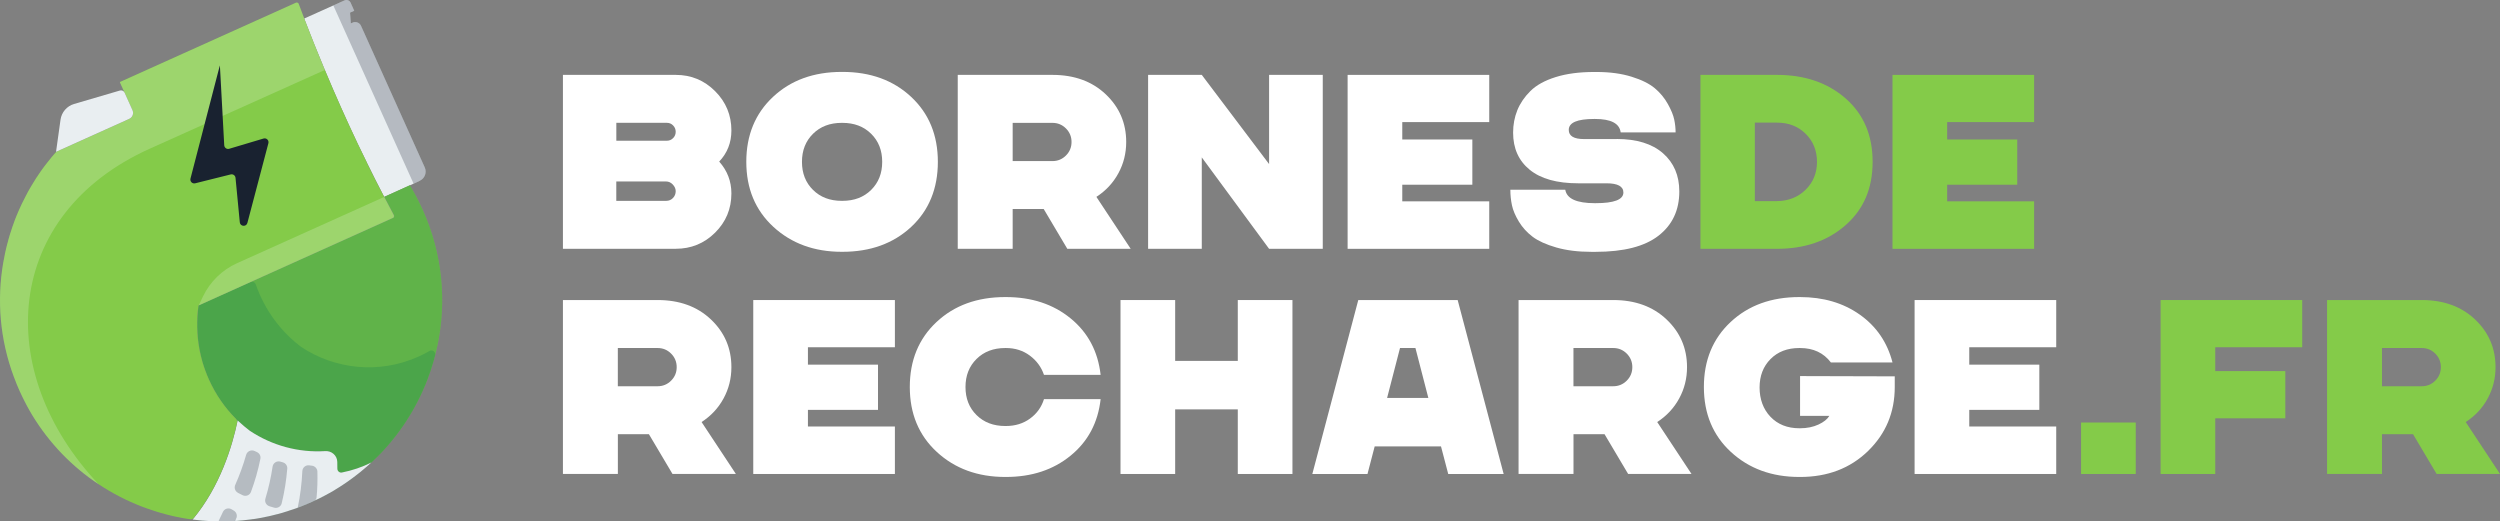 <?xml version="1.0" encoding="UTF-8"?>
<svg id="Layer_1" width="653.99" height="136.42" viewBox="0 0 653.99 136.42" xmlns="http://www.w3.org/2000/svg">
 <rect x="0" y="0" width="653.99" height="136.42" fill="#808080" stroke="none"/>
 <defs>
  <style>.cls-1,.cls-2,.cls-3,.cls-4,.cls-5,.cls-6,.cls-7,.cls-8,.cls-9,.cls-10{stroke-width:0px;}.cls-1,.cls-8{opacity:.2;}.cls-1,.cls-9{fill:#fff;}.cls-2{opacity:.3;}.cls-2,.cls-5{fill:#0d7c4c;}.cls-3{fill:#84cb49;}.cls-4{fill:#c8ff96;}.cls-5,.cls-11,.cls-10{opacity:.25;}.cls-6,.cls-10{fill:#192230;}.cls-12{opacity:.15;}.cls-7{fill:#e9eef1;}.cls-8{fill:#004f24;}</style>
 </defs>
 <path class="cls-9" d="M191.33,34.15c0,3.16-1.06,5.87-3.19,8.12,2.12,2.38,3.19,5.16,3.19,8.32,0,4.03-1.42,7.45-4.26,10.27-2.84,2.82-6.27,4.22-10.3,4.22h-29.51V19.59h29.51c4.03,0,7.46,1.42,10.3,4.26,2.84,2.84,4.26,6.27,4.26,10.3ZM161.23,32.13v4.68h13.26c.61,0,1.14-.23,1.59-.68.46-.46.68-1.01.68-1.66s-.23-1.2-.68-1.66-.99-.68-1.59-.68h-13.26ZM174.3,52.54c.69,0,1.28-.25,1.75-.75.48-.5.71-1.09.71-1.79,0-.61-.25-1.18-.75-1.72-.5-.54-1.1-.81-1.79-.81h-13v5.07h13.06Z"/>
 <path class="cls-9" d="m220.38 18.81c7.32 0 13.31 2.18 17.97 6.53s6.99 10.02 6.99 17-2.33 12.7-6.99 17.03-10.65 6.5-17.97 6.5h-0.19c-7.19 0-13.15-2.18-17.88-6.53-4.72-4.35-7.08-10.02-7.08-17s2.33-12.64 6.99-17 10.65-6.53 17.97-6.53h0.19zm0 33.73c3.08 0 5.58-0.95 7.51-2.86s2.89-4.35 2.89-7.34-0.96-5.44-2.89-7.34c-1.93-1.91-4.43-2.86-7.51-2.86h-0.19c-3.08 0-5.58 0.95-7.51 2.86s-2.89 4.35-2.89 7.34 0.96 5.44 2.89 7.34c1.93 1.91 4.43 2.86 7.51 2.86h0.19z"/>
 <path class="cls-9" d="M250.54,65.09V19.59h24.77c5.72,0,10.37,1.69,13.94,5.07s5.36,7.54,5.36,12.48c0,2.95-.68,5.68-2.05,8.19-1.36,2.51-3.28,4.57-5.75,6.17l8.97,13.58h-16.58l-6.17-10.4h-8.12v10.4h-14.37ZM264.91,42.14h10.4c1.39,0,2.57-.49,3.54-1.46.98-.98,1.46-2.16,1.46-3.54s-.49-2.57-1.46-3.54c-.98-.98-2.16-1.46-3.54-1.46h-10.4v10.01Z"/>
 <path class="cls-9" d="m331.99 19.59h14.04v45.5h-14.04l-17.61-23.92v23.92h-14.04v-45.5h14.04l17.61 23.33v-23.33z"/>
 <path class="cls-9" d="m389.58 31.94h-22.75v4.55h18.33v11.83h-18.33v4.35h22.75v12.42h-37.05v-45.5h37.05v12.35z"/>
 <path class="cls-9" d="m422.92 36.36c5.24 0 9.28 1.25 12.12 3.74s4.26 5.82 4.26 9.98c0 4.9-1.81 8.75-5.43 11.57s-9.11 4.23-16.48 4.23h-1.1c-3.47 0-6.52-0.38-9.17-1.14-2.64-0.76-4.7-1.69-6.17-2.79-1.47-1.11-2.68-2.43-3.61-3.96-0.93-1.54-1.54-2.97-1.82-4.29s-0.42-2.68-0.42-4.06h14.37c0.39 2.34 2.97 3.51 7.73 3.51h0.19c4.85 0 7.28-0.93 7.28-2.79 0-1.6-1.47-2.41-4.42-2.41h-7.41c-5.55 0-9.77-1.18-12.67-3.54s-4.35-5.6-4.35-9.72c0-2.08 0.37-4.03 1.1-5.85 0.74-1.82 1.88-3.5 3.44-5.04s3.76-2.75 6.6-3.64 6.19-1.33 10.04-1.33h0.65c3.47 0 6.52 0.41 9.17 1.24 2.64 0.82 4.67 1.83 6.08 3.02s2.55 2.57 3.41 4.13c0.87 1.56 1.42 2.91 1.66 4.06s0.36 2.26 0.36 3.35h-14.37c-0.3-2.34-2.53-3.51-6.69-3.51h-0.26c-4.42 0-6.63 0.95-6.63 2.86 0 1.6 1.34 2.4 4.03 2.4h8.52z"/>
 <path class="cls-3" d="m464.85 19.59c7.28 0 13.27 2.06 17.97 6.17 4.7 4.12 7.05 9.64 7.05 16.58s-2.35 12.41-7.05 16.54c-4.7 4.14-10.69 6.21-17.97 6.21h-20.02v-45.5h20.02zm0 33.02c3.03-0.04 5.54-1.04 7.51-2.99s2.96-4.38 2.96-7.28-0.99-5.39-2.96-7.34-4.47-2.92-7.51-2.92h-5.79v20.54h5.79z"/>
 <path class="cls-3" d="m532.12 31.94h-22.75v4.55h18.33v11.83h-18.33v4.35h22.75v12.42h-37.05v-45.5h37.05v12.35z"/>
 <path class="cls-9" d="M147.26,123.99v-45.5h24.77c5.72,0,10.37,1.69,13.94,5.07s5.36,7.54,5.36,12.48c0,2.95-.68,5.68-2.05,8.19-1.36,2.51-3.28,4.57-5.75,6.17l8.97,13.58h-16.58l-6.17-10.4h-8.12v10.4h-14.37ZM161.62,101.04h10.4c1.39,0,2.57-.49,3.54-1.46.98-.98,1.46-2.16,1.46-3.54s-.49-2.57-1.46-3.54c-.98-.98-2.16-1.46-3.54-1.46h-10.4v10.01Z"/>
 <path class="cls-9" d="m234.1 90.84h-22.75v4.55h18.33v11.83h-18.33v4.35h22.75v12.42h-37.05v-45.5h37.05v12.35z"/>
 <path class="cls-9" d="m263.15 111.44c2.43 0 4.53-0.65 6.31-1.95s2.99-2.99 3.64-5.07h14.82c-0.69 6.15-3.31 11.08-7.87 14.79-4.55 3.71-10.18 5.56-16.9 5.56h-0.19c-7.19 0-13.15-2.18-17.88-6.53-4.72-4.35-7.08-10.02-7.08-17s2.33-12.64 6.99-17 10.65-6.53 17.97-6.53h0.19c6.72 0 12.35 1.85 16.9 5.56s7.17 8.63 7.87 14.79h-14.82c-0.69-2.04-1.93-3.72-3.7-5.04-1.78-1.32-3.86-1.98-6.24-1.98h-0.19c-3.08 0-5.58 0.95-7.51 2.86s-2.89 4.35-2.89 7.34 0.96 5.44 2.89 7.34c1.93 1.91 4.43 2.86 7.51 2.86h0.19z"/>
 <path class="cls-9" d="m323.8 78.49h14.3v45.5h-14.3v-16.9h-16.38v16.9h-14.3v-45.5h14.3v15.92h16.38v-15.92z"/>
 <path class="cls-9" d="m378.85 123.99-1.89-7.21h-17.35l-1.88 7.21h-14.43l12.02-45.5h26l12.03 45.5h-14.5zm-15.99-19.89h10.79l-3.38-13.07h-4.03l-3.38 13.07z"/>
 <path class="cls-9" d="M397.25,123.99v-45.5h24.77c5.72,0,10.37,1.69,13.94,5.07s5.36,7.54,5.36,12.48c0,2.95-.68,5.68-2.05,8.19-1.36,2.51-3.28,4.57-5.75,6.17l8.97,13.58h-16.58l-6.17-10.4h-8.12v10.4h-14.37ZM411.61,101.04h10.4c1.39,0,2.57-.49,3.54-1.46.98-.98,1.46-2.16,1.46-3.54s-.49-2.57-1.46-3.54c-.98-.98-2.16-1.46-3.54-1.46h-10.4v10.01Z"/>
 <path class="cls-9" d="m470.69 124.77c-7.19 0-13.15-2.18-17.88-6.53-4.72-4.35-7.08-10.02-7.08-17s2.33-12.64 6.99-17 10.65-6.53 17.97-6.53h0.19c6.11 0 11.33 1.54 15.67 4.62 4.33 3.08 7.17 7.24 8.52 12.48h-16.12c-1.91-2.51-4.59-3.77-8.06-3.77h-0.19c-3.12 0-5.63 0.96-7.54 2.89s-2.86 4.41-2.86 7.44 0.95 5.68 2.86 7.67 4.42 2.99 7.54 2.99h0.19c1.82 0 3.42-0.33 4.81-0.97 1.39-0.65 2.34-1.41 2.86-2.28h-7.67v-10.4l24.77 0.07v2.79c0 6.63-2.33 12.21-6.99 16.74s-10.58 6.79-17.78 6.79h-0.19z"/>
 <path class="cls-9" d="m537.9 90.84h-22.75v4.55h18.33v11.83h-18.33v4.35h22.75v12.42h-37.05v-45.5h37.05v12.35z"/>
 <path class="cls-3" d="m544.4 123.99v-13.46h14.3v13.46h-14.3z"/>
 <path class="cls-3" d="m602.25 90.84h-22.75v6.24h18.33v12.35h-18.33v14.56h-14.3v-45.5h37.05v12.35z"/>
 <path class="cls-3" d="M608.75,123.99v-45.5h24.77c5.72,0,10.37,1.69,13.94,5.07s5.36,7.54,5.36,12.48c0,2.95-.68,5.68-2.05,8.19-1.36,2.51-3.28,4.57-5.75,6.17l8.97,13.58h-16.58l-6.17-10.4h-8.12v10.4h-14.37ZM623.12,101.04h10.4c1.39,0,2.57-.49,3.54-1.46.98-.98,1.46-2.16,1.46-3.54s-.49-2.57-1.46-3.54c-.98-.98-2.16-1.46-3.54-1.46h-10.4v10.01Z"/>
 <path class="cls-7" d="M109.81,47.31l-9.3,4.2-.02-.05c-1.54-2.93-3.04-5.91-4.51-8.92-.83-1.67-1.65-3.36-2.46-5.06-2.95-6.23-5.8-12.62-8.54-19.18-.12-.27-.23-.55-.36-.82,0-.03-.01-.05-.02-.08-1.72-4.11-3.39-8.3-5.02-12.55L90.14.1c.61-.27,1.32.01,1.58.6l.95,2.12-1.09.48v.04s.21,2.79.21,2.79l.48-.22c.83-.37,1.79.01,2.17.83l16.68,37.06c.6,1.33,0,2.91-1.33,3.5Z"/>
 <path class="cls-3" d="M114.39,90.52c-1.01,4.82-2.63,9.49-4.83,13.89-1.85,3.7-4.1,7.23-6.72,10.48-.24.28-.48.58-.72.87-.24.28-.48.57-.73.85l-.04.05c-.62.72-1.26,1.42-1.92,2.1-.36.37-.71.72-1.09,1.07-.3.31-.62.63-.94.92-.08.08-.17.16-.25.23h-.01s-.01.01-.02.02c-2.42,1.22-5.04,2.1-7.72,2.63-.62.12-1.2-.39-1.19-1.02,0-.61-.01-1.21-.03-1.78-.04-1.67-1.48-2.92-3.15-2.81-7,.44-13.91-1.45-19.67-5.28-.02-.01-.05-.03-.08-.06-1.02-.79-1.99-1.61-2.94-2.48-.06-.07-.14-.14-.2-.21-.03.17-.07.35-.12.52.07-.34-.03-.67-.27-.91-2.9-2.9-5.31-6.35-7.09-10.29-.68-1.51-1.24-3.04-1.7-4.6-.02-.08-.05-.17-.07-.26-.1-.38-.21-.76-.29-1.13-.04-.14-.07-.27-.09-.41-.12-.46-.22-.91-.29-1.36-.02-.06-.02-.14-.04-.2-.09-.51-.18-1.04-.25-1.55-.08-.54-.14-1.07-.19-1.62v-.03s0-.02-.01-.03c-.02-.35-.05-.69-.07-1.04-.03-.49-.05-.98-.06-1.47-.01-.35,0-.7.01-1.06,0-.21-.01-.42.01-.64,0-.27.01-.56.03-.84,0-.06,0-.13.01-.19.02-.37.05-.73.08-1.11.03-.25.05-.5.08-.76.02-.22.05-.44.08-.66.02-.15.04-.29.06-.45l45.32-20.42,5.5-2.48c.07-.03.14-.07.18-.13.16-.17.2-.42.08-.64-.85-1.56-1.68-3.15-2.51-4.74l6.68-3.01c.13.2.25.41.38.62.37.62.72,1.25,1.07,1.89.68,1.26,1.31,2.55,1.91,3.87,5.24,11.63,6.32,24.06,3.84,35.64Z"/>
 <path class="cls-2" d="M114.39,90.52c-1.01,4.82-2.63,9.49-4.83,13.89-1.85,3.7-4.1,7.23-6.72,10.48-.24.28-.48.58-.72.87-.24.28-.48.57-.73.85l-.04.05c-.62.72-1.26,1.42-1.92,2.1-.36.37-.71.72-1.09,1.07-.3.31-.62.63-.94.92-.08.08-.17.16-.25.23h-.01s-.01.01-.02.02c-2.42,1.22-5.04,2.1-7.72,2.63-.62.12-1.2-.39-1.19-1.02,0-.61-.01-1.21-.03-1.78-.04-1.67-1.48-2.92-3.15-2.81-7,.44-13.91-1.45-19.67-5.28-.02-.01-.05-.03-.08-.06-1.02-.79-1.99-1.61-2.94-2.48-.06-.07-.14-.14-.2-.21-.03.17-.07.35-.12.52.07-.34-.03-.67-.27-.91-2.9-2.9-5.31-6.35-7.09-10.29-.68-1.51-1.24-3.04-1.7-4.6-.02-.08-.05-.17-.07-.26-.1-.38-.21-.76-.29-1.13-.04-.14-.07-.27-.09-.41-.12-.46-.22-.91-.29-1.36-.02-.06-.02-.14-.04-.2-.09-.51-.18-1.04-.25-1.55-.08-.54-.14-1.07-.19-1.62v-.03s0-.02-.01-.03c-.02-.35-.05-.69-.07-1.04-.03-.49-.05-.98-.06-1.47-.01-.35,0-.7.01-1.06,0-.21-.01-.42.01-.64,0-.27.01-.56.03-.84,0-.06,0-.13.01-.19.02-.37.05-.73.08-1.11.03-.25.05-.5.08-.76.02-.22.05-.44.08-.66.02-.15.04-.29.06-.45l45.32-20.42,5.5-2.48c.07-.03.14-.07.18-.13.16-.17.2-.42.08-.64-.85-1.56-1.68-3.15-2.51-4.74l6.68-3.01c.13.2.25.41.38.62.37.62.72,1.25,1.07,1.89.68,1.26,1.31,2.55,1.91,3.87,5.24,11.63,6.32,24.06,3.84,35.64Z"/>
 <path class="cls-5" d="M112.33,91.81c.79-.45,1.72.25,1.5,1.13-1.01,3.96-2.44,7.8-4.26,11.46-1.84,3.71-4.1,7.23-6.72,10.48-.24.29-.47.58-.72.88-.24.28-.48.56-.73.85l-.04.05c-.62.73-1.26,1.42-1.92,2.1-.35.37-.71.72-1.08,1.07-.31.31-.63.63-.95.92-.08.08-.16.15-.24.22h0c-.24.24-.48.45-.72.67-.39.35-.77.68-1.17,1.02-.29.25-.57.47-.86.72,0,0-.02.02-.03.03-.02,0-.02.02-.04.03-.43.35-.88.7-1.32,1.03-.28.22-.56.44-.85.65-.75.57-1.52,1.1-2.31,1.62-.29.2-.59.38-.88.57-.38.26-.78.51-1.19.74-.07.04-.14.09-.22.13,0,.01-.02.02-.03.03-.03.01-.06.04-.09.05-.4.24-.8.47-1.21.69-.43.24-.87.49-1.32.72l-.04.02c-.46.24-.92.47-1.38.7-.11.06-.23.12-.35.17-.51.25-1.02.49-1.54.73-.71.32-1.42.61-2.13.9-.17.08-.35.14-.52.21l-.06.03c-.5.19-1.01.39-1.51.56-.04.02-.07.02-.11.04-.19.06-.37.13-.56.19h0s-.04.02-.07.02c-.28.1-.56.19-.83.27-.17.06-.33.11-.5.17-.08.03-.15.06-.23.08-.2.06-.4.12-.61.18l-.51.16c-.42.12-.84.23-1.26.35-.11.03-.24.06-.35.09-.46.13-.93.23-1.39.35-.18.04-.35.08-.51.12-.08.01-.16.04-.23.05-.09.02-.17.04-.25.06-.09.02-.17.04-.25.06-.59.13-1.2.25-1.8.35-.02,0-.03,0-.05.01-.31.06-.62.11-.94.16l-.58.09c-.09,0-.18.03-.27.03-.1.02-.21.04-.32.05-.04,0-.1.01-.14.02-.3.04-.59.07-.9.1-.42.05-.84.1-1.26.14,0,0-.03,0-.04,0-.11.01-.19.03-.31.03h0c-.49.05-.96.08-1.44.11-.18.01-.37.02-.56.02-.17.02-.32.02-.49.03-.03,0-.07,0-.1.01-.09,0-.17,0-.26.01-.48.02-.97.05-1.44.04-.24,0-.48,0-.72,0-.14,0-.28.01-.42,0-.1,0-.21,0-.31,0-.41,0-.83,0-1.25-.01-.04,0-.08,0-.12,0-.38-.02-.75-.03-1.13-.06s-.77-.05-1.14-.07c-.25-.01-.5-.04-.75-.06-.05,0-.08,0-.12,0-.73-.06-1.47-.14-2.19-.23-.02,0-.05-.01-.07-.01h0s-.06,0-.1,0c-.33-.05-.66-.08-.99-.14.29.04.59.09.88.12,7.01-8.38,10.23-18.7,11.67-25.38.07-.34-.04-.67-.28-.92-2.89-2.89-5.31-6.35-7.09-10.3-.68-1.51-1.24-3.04-1.7-4.59-.03-.09-.05-.17-.07-.27-.11-.38-.21-.76-.3-1.13-.04-.14-.07-.28-.1-.42-.11-.46-.21-.91-.29-1.36-.02-.06-.02-.13-.04-.2-.09-.51-.18-1.04-.25-1.55-.08-.54-.14-1.08-.19-1.62,0,0,0-.02,0-.03s0-.02,0-.03c-.03-.34-.06-.69-.08-1.04-.04-.49-.06-.97-.06-1.47,0-.35,0-.7,0-1.06,0-.21,0-.42.01-.64,0-.28.01-.56.03-.84,0-.06,0-.13,0-.19.02-.37.05-.74.09-1.11.02-.25.05-.51.08-.76.02-.22.05-.43.08-.66.02-.15.04-.29.06-.44l13.55-6.11c.55-.25,1.18.04,1.38.6.34.97.73,1.94,1.16,2.9,1.9,4.22,4.54,7.88,7.69,10.89.93.89,1.91,1.71,2.93,2.49.03.02.05.04.08.06,8.82,5.86,20.37,7.2,30.73,2.54.98-.44,1.94-.93,2.86-1.46Z"/>
 <path class="cls-7" d="M97.13,120.99c-.24.23-.48.44-.72.67-.39.35-.78.68-1.18,1.02-.29.25-.57.48-.86.72-.01,0-.02.02-.03.03-.02,0-.02.02-.04.03-.43.35-.88.69-1.32,1.03-.28.22-.57.44-.85.64-.75.57-1.52,1.1-2.31,1.62-.29.2-.59.39-.88.58-.36.24-.74.47-1.12.69-.02.01-.04.03-.06.04-.07.05-.15.09-.22.14,0,.01-.02.02-.03.02-.03.02-.06.04-.09.06-.4.23-.8.46-1.21.69-.43.24-.87.48-1.31.71l-.04.02c-.46.24-.91.47-1.37.7-.12.06-.24.12-.36.17-.13.06-.24.12-.37.17-.38.2-.78.38-1.16.56-.71.31-1.42.62-2.13.9-.17.07-.35.14-.51.21l-.05.02c-.34.13-.67.25-1.01.38-.17.06-.34.13-.5.19-.04.02-.07.02-.11.03-.2.06-.37.14-.57.2-.03.02-.04.02-.07.02-.28.1-.56.2-.84.27-.17.06-.33.12-.49.17-.08.03-.15.05-.23.08-.21.05-.41.13-.61.18-.17.05-.35.1-.51.17-.42.12-.84.22-1.26.35-.12.02-.24.06-.35.08-.46.13-.93.24-1.4.35-.18.04-.34.08-.5.12-.08.01-.16.04-.23.05-.09.01-.17.04-.25.05-.08.02-.17.04-.25.05-.59.13-1.21.25-1.8.36-.02.01-.03,0-.05.01-.3.05-.62.1-.93.16l-.43.06-.16.03c-.08,0-.18.02-.27.02-.11.03-.21.04-.31.05-.05.01-.1.01-.15.02-.3.04-.59.07-.89.1-.36.04-.71.09-1.07.13-.06,0-.13.01-.19.02h-.05c-.1.02-.19.03-.3.04,0,0,0-.01.01-.02-.34.04-.66.07-.99.09-.16.01-.31.02-.47.03h-.12c-.14.01-.29.02-.44.02-.17.02-.33.02-.5.03-.03,0-.06.01-.09.01-.08.01-.17.01-.26.01-.48.02-.97.04-1.44.04h-.72c-.25,0-.49.01-.73,0h-.22c-.28,0-.59,0-.88-.02-.06,0-.1.01-.15.01-.04-.01-.08,0-.13-.01-.37-.01-.74-.02-1.12-.05-.38-.02-.77-.04-1.14-.07-.24-.01-.49-.04-.76-.06h-.12c-.72-.06-1.47-.15-2.18-.24-.02,0-.05-.01-.07-.01h-.01s-.06,0-.11-.01c-.03,0-.06-.01-.09-.02,7.2-8.6,10.4-19.25,11.78-25.92.06.07.14.14.2.21.94.88,1.92,1.7,2.94,2.48.03.02.06.04.09.06,5.76,3.82,12.67,5.72,19.67,5.28,1.67-.11,3.11,1.14,3.15,2.8.02.59.02,1.18.02,1.79,0,.64.57,1.14,1.19,1.01,2.7-.53,5.31-1.41,7.74-2.64Z"/>
 <g class="cls-11">
  <path class="cls-6" d="M70.49,132.44c.41.12.81.24,1.22.36.86.24,1.77-.26,1.98-1.13.73-2.99,1.21-6.03,1.46-9.09.06-.76-.45-1.44-1.18-1.64-.21-.06-.42-.12-.63-.18-.94-.27-1.88.34-2.03,1.3-.42,2.83-1.05,5.63-1.88,8.38-.26.85.21,1.73,1.06,1.99Z"/>
  <path class="cls-6" d="M82.8,130.18c-.03.35-.25.67-.57.82-.22.1-.44.2-.65.3-.71.31-1.42.62-2.13.9-.17.07-.35.14-.51.21l-.05.02c-.34.13-.67.25-1.01.38.67-3.16,1.06-6.35,1.21-9.56.04-.94.86-1.65,1.8-1.52.26.04.51.07.77.1.72.09,1.35.77,1.37,1.5.06,2.28,0,4.56-.22,6.84Z"/>
  <path class="cls-6" d="M62.22,128.91c.41.21.82.42,1.24.63.84.41,1.87.03,2.19-.85,1.05-2.83,1.88-5.73,2.47-8.68.15-.72-.24-1.44-.91-1.75-.2-.09-.4-.18-.6-.28-.9-.42-1.95.06-2.22,1.01-.76,2.68-1.72,5.31-2.85,7.86-.34.76-.05,1.66.69,2.05Z"/>
  <path class="cls-6" d="M61.82,135.53c-.1.26-.19.51-.29.76-.14.01-.29.02-.44.02-.17.02-.33.02-.5.03-.03,0-.06.01-.09.01-.08.01-.17.01-.26.01-.48.02-.97.04-1.44.04h-.72c-.25,0-.49.01-.73,0h-.22c.41-.82.81-1.65,1.19-2.49s1.46-1.18,2.27-.68c.2.13.4.25.61.37.65.39.91,1.21.65,1.92Z"/>
 </g>
 <path class="cls-8" d="M89.64,25.54c-.16.06-.32.13-.47.2"/>
 <g class="cls-12">
  <path class="cls-4" d="M14.32,79.3s0,0-.01.02h0c.2.16.39.32.59.47-.2-.17-.38-.36-.58-.49Z"/>
 </g>
 <path class="cls-3" d="M95.97,42.53c-.82-1.67-1.64-3.36-2.45-5.05-2.95-6.23-5.81-12.62-8.54-19.18-2.36-5.63-4.65-11.39-6.84-17.28-.1-.3-.45-.44-.74-.31l-2.46,1.11s0,0,0,0L31.36,21.44c0,.07.03.14.06.2h0s.85,1.89.85,1.89l2.39,5.3c.39.87,0,1.88-.86,2.27l-18.86,8.49-.36.26c-.36.41-.72.81-1.07,1.23-.07.09-.14.18-.21.28-.27.32-.53.66-.8.99-.19.24-.38.46-.55.71-.03.04-.07.08-.09.11-.09.12-.2.25-.29.38-.14.19-.29.38-.42.57-.19.27-.38.52-.56.78-.36.51-.72,1.04-1.05,1.56-.05.07-.1.15-.14.21s-.09.14-.13.22c-.05.06-.09.13-.13.2-.35.55-.7,1.11-1.02,1.67-.06.1-.13.21-.18.31-.13.23-.25.46-.39.68-.08.15-.18.3-.26.45-.08.16-.15.32-.24.48-.1.18-.2.38-.3.56-.04.07-.08.14-.11.22-.21.4-.42.82-.63,1.25-.01.02-.03.05-.04.07-.09.18-.16.35-.26.53-.02.04-.04.06-.06.11-.23.49-.45,1.01-.69,1.52-.06.17-.15.34-.22.51-.12.29-.25.57-.36.86-.01.02-.03.05-.04.07-.01.05-.03.08-.05.12l-.06.17c-.13.3-.25.61-.36.91-.43,1.14-.82,2.29-1.18,3.44l-.02.04c-.15.48-.29.97-.42,1.44-.09.33-.19.66-.26.98-.03.07-.05.15-.07.21v.02c-.02.08-.04.17-.06.25-.09.32-.17.63-.24.94-.22.94-.43,1.88-.58,2.82-.02.09-.04.17-.05.24-.09.48-.14.73-.14.73-1.69,9.76-.89,20.04,2.78,29.89h0s.04.09.04.09c.43,1.19.92,2.37,1.44,3.54h0s.04.09.04.09h0c.23.52.47,1.03.72,1.53.39.82.81,1.64,1.24,2.43.21.39.43.78.65,1.17.21.38.43.74.65,1.11,4.52,7.45,10.51,13.59,17.45,18.17,3.53,2.35,7.32,4.29,11.26,5.81.24.09.49.18.73.27.24.09.49.18.73.26.39.15.78.28,1.17.4.45.15.89.29,1.33.43.28.09.58.18.86.26.49.15.98.27,1.47.41.18.04.36.09.54.13.33.08.64.16.96.24s.63.14.95.22h0c.07,0,.15.03.23.04.56.12,1.12.23,1.68.33.03.01.06,0,.09.02.24.04.48.09.71.12.4.07.81.13,1.21.19.35.05.71-.09.93-.37,6.76-8.3,9.89-18.37,11.31-24.94.07-.34-.04-.67-.28-.92-2.89-2.89-5.31-6.35-7.09-10.3-.68-1.51-1.24-3.04-1.7-4.59-.03-.09-.05-.17-.07-.27-.11-.38-.21-.76-.3-1.13-.04-.14-.07-.28-.1-.42-.11-.46-.21-.91-.29-1.36-.02-.06-.02-.13-.04-.2-.09-.51-.18-1.04-.25-1.55-.08-.54-.14-1.08-.19-1.62,0,0,0-.02,0-.03s0-.02,0-.03c-.03-.34-.06-.69-.08-1.04-.04-.49-.06-.97-.06-1.47,0-.35,0-.7,0-1.06,0-.21,0-.42.01-.64,0-.28.01-.56.03-.84,0-.06,0-.13,0-.19.02-.37.05-.74.09-1.11.02-.25.05-.51.08-.76.02-.22.05-.43.08-.66.02-.15.04-.29.06-.44l45.31-20.42,5.5-2.48c.07-.03.13-.07.17-.12.16-.16.2-.41.08-.64-.85-1.58-1.7-3.18-2.53-4.8-1.54-2.93-3.04-5.9-4.51-8.92Z"/>
 <path class="cls-1" d="M78.15,1.02c2.19,5.88,4.47,11.65,6.84,17.28l-45.8,20.59C.92,56.11-2.09,97.18,25.86,126.74c-6.93-4.59-12.93-10.73-17.45-18.17-.21-.38-.44-.74-.65-1.11-.22-.38-.44-.78-.65-1.17-.44-.79-.85-1.61-1.24-2.43-.25-.5-.49-1.01-.72-1.53l-.04-.09c-.53-1.17-1.01-2.35-1.44-3.54l-.04-.09C-.05,88.78-.84,78.49.85,68.73c0,0,.05-.25.14-.73.01-.07.03-.15.05-.24.16-.93.36-1.88.58-2.82.08-.31.16-.62.24-.94.02-.08.04-.17.07-.25v-.02c0-.07.03-.14.06-.21.07-.32.17-.65.26-.98.13-.47.27-.96.42-1.44l.02-.04c.36-1.15.75-2.3,1.18-3.44.12-.31.23-.61.36-.91l.06-.17s.04-.07.05-.12c.01-.03.02-.06.04-.07.11-.29.23-.58.36-.86.07-.17.15-.35.22-.51.23-.51.46-1.02.69-1.52.02-.04.04-.06.06-.11.09-.18.16-.35.26-.53.01-.03.02-.06.04-.07.21-.43.42-.85.63-1.25.03-.08.07-.15.11-.22.1-.18.2-.38.3-.56.09-.16.17-.32.24-.48.08-.15.18-.3.26-.45.14-.22.27-.45.39-.68.06-.11.12-.22.18-.31.32-.56.67-1.12,1.02-1.67.04-.06.08-.14.13-.2.05-.08.08-.15.13-.22s.1-.15.14-.21c.33-.53.69-1.06,1.05-1.56.18-.27.37-.51.56-.78.13-.19.28-.38.42-.57.09-.13.19-.26.29-.38.02-.03.06-.07.09-.11.17-.25.36-.47.55-.71.27-.33.53-.67.8-.99.07-.1.13-.19.21-.28.35-.42.71-.82,1.07-1.23l.36-.26,18.86-8.49c.87-.39,1.25-1.41.86-2.27l-3.32-7.38L77.41.71c.29-.13.64.01.74.31Z"/>
 <path class="cls-6" d="M62.73,58.16l-1.12-11.64c-.06-.62-.65-1.04-1.26-.89l-9.29,2.32c-.75.19-1.42-.49-1.23-1.24l7.04-27.14.65-2.47.17,3.04.97,17.86c.04.66.68,1.11,1.3.92l8.98-2.68c.76-.23,1.47.46,1.27,1.23l-5.49,20.84c-.29,1.1-1.88.97-1.99-.16Z"/>
 <path class="cls-1" d="M103.04,56.3c.12.22.07.47-.08.64l-50.98,22.96,1.13-2.37c1.86-3.85,5.01-6.93,8.9-8.68l38.51-17.34c.83,1.62,1.68,3.21,2.53,4.8Z"/>
 <path class="cls-10" d="M91.6,3.35l.21,2.78.48-.22c.83-.37,1.8,0,2.17.83l16.68,37.06c.6,1.34,0,2.91-1.33,3.51l-1.62.73L87.2,1.43l2.95-1.33c.6-.27,1.31,0,1.58.6l.95,2.11-1.09.49v.04Z"/>
 <path class="cls-7" d="M32.59,24.24l2.07,4.59c.39.87,0,1.88-.86,2.27l-19.06,8.58s-.06.06-.09.11l1.18-8.47c.27-1.95,1.66-3.57,3.55-4.12l12-3.52c.49-.14,1,.1,1.21.56Z"/>
</svg>
